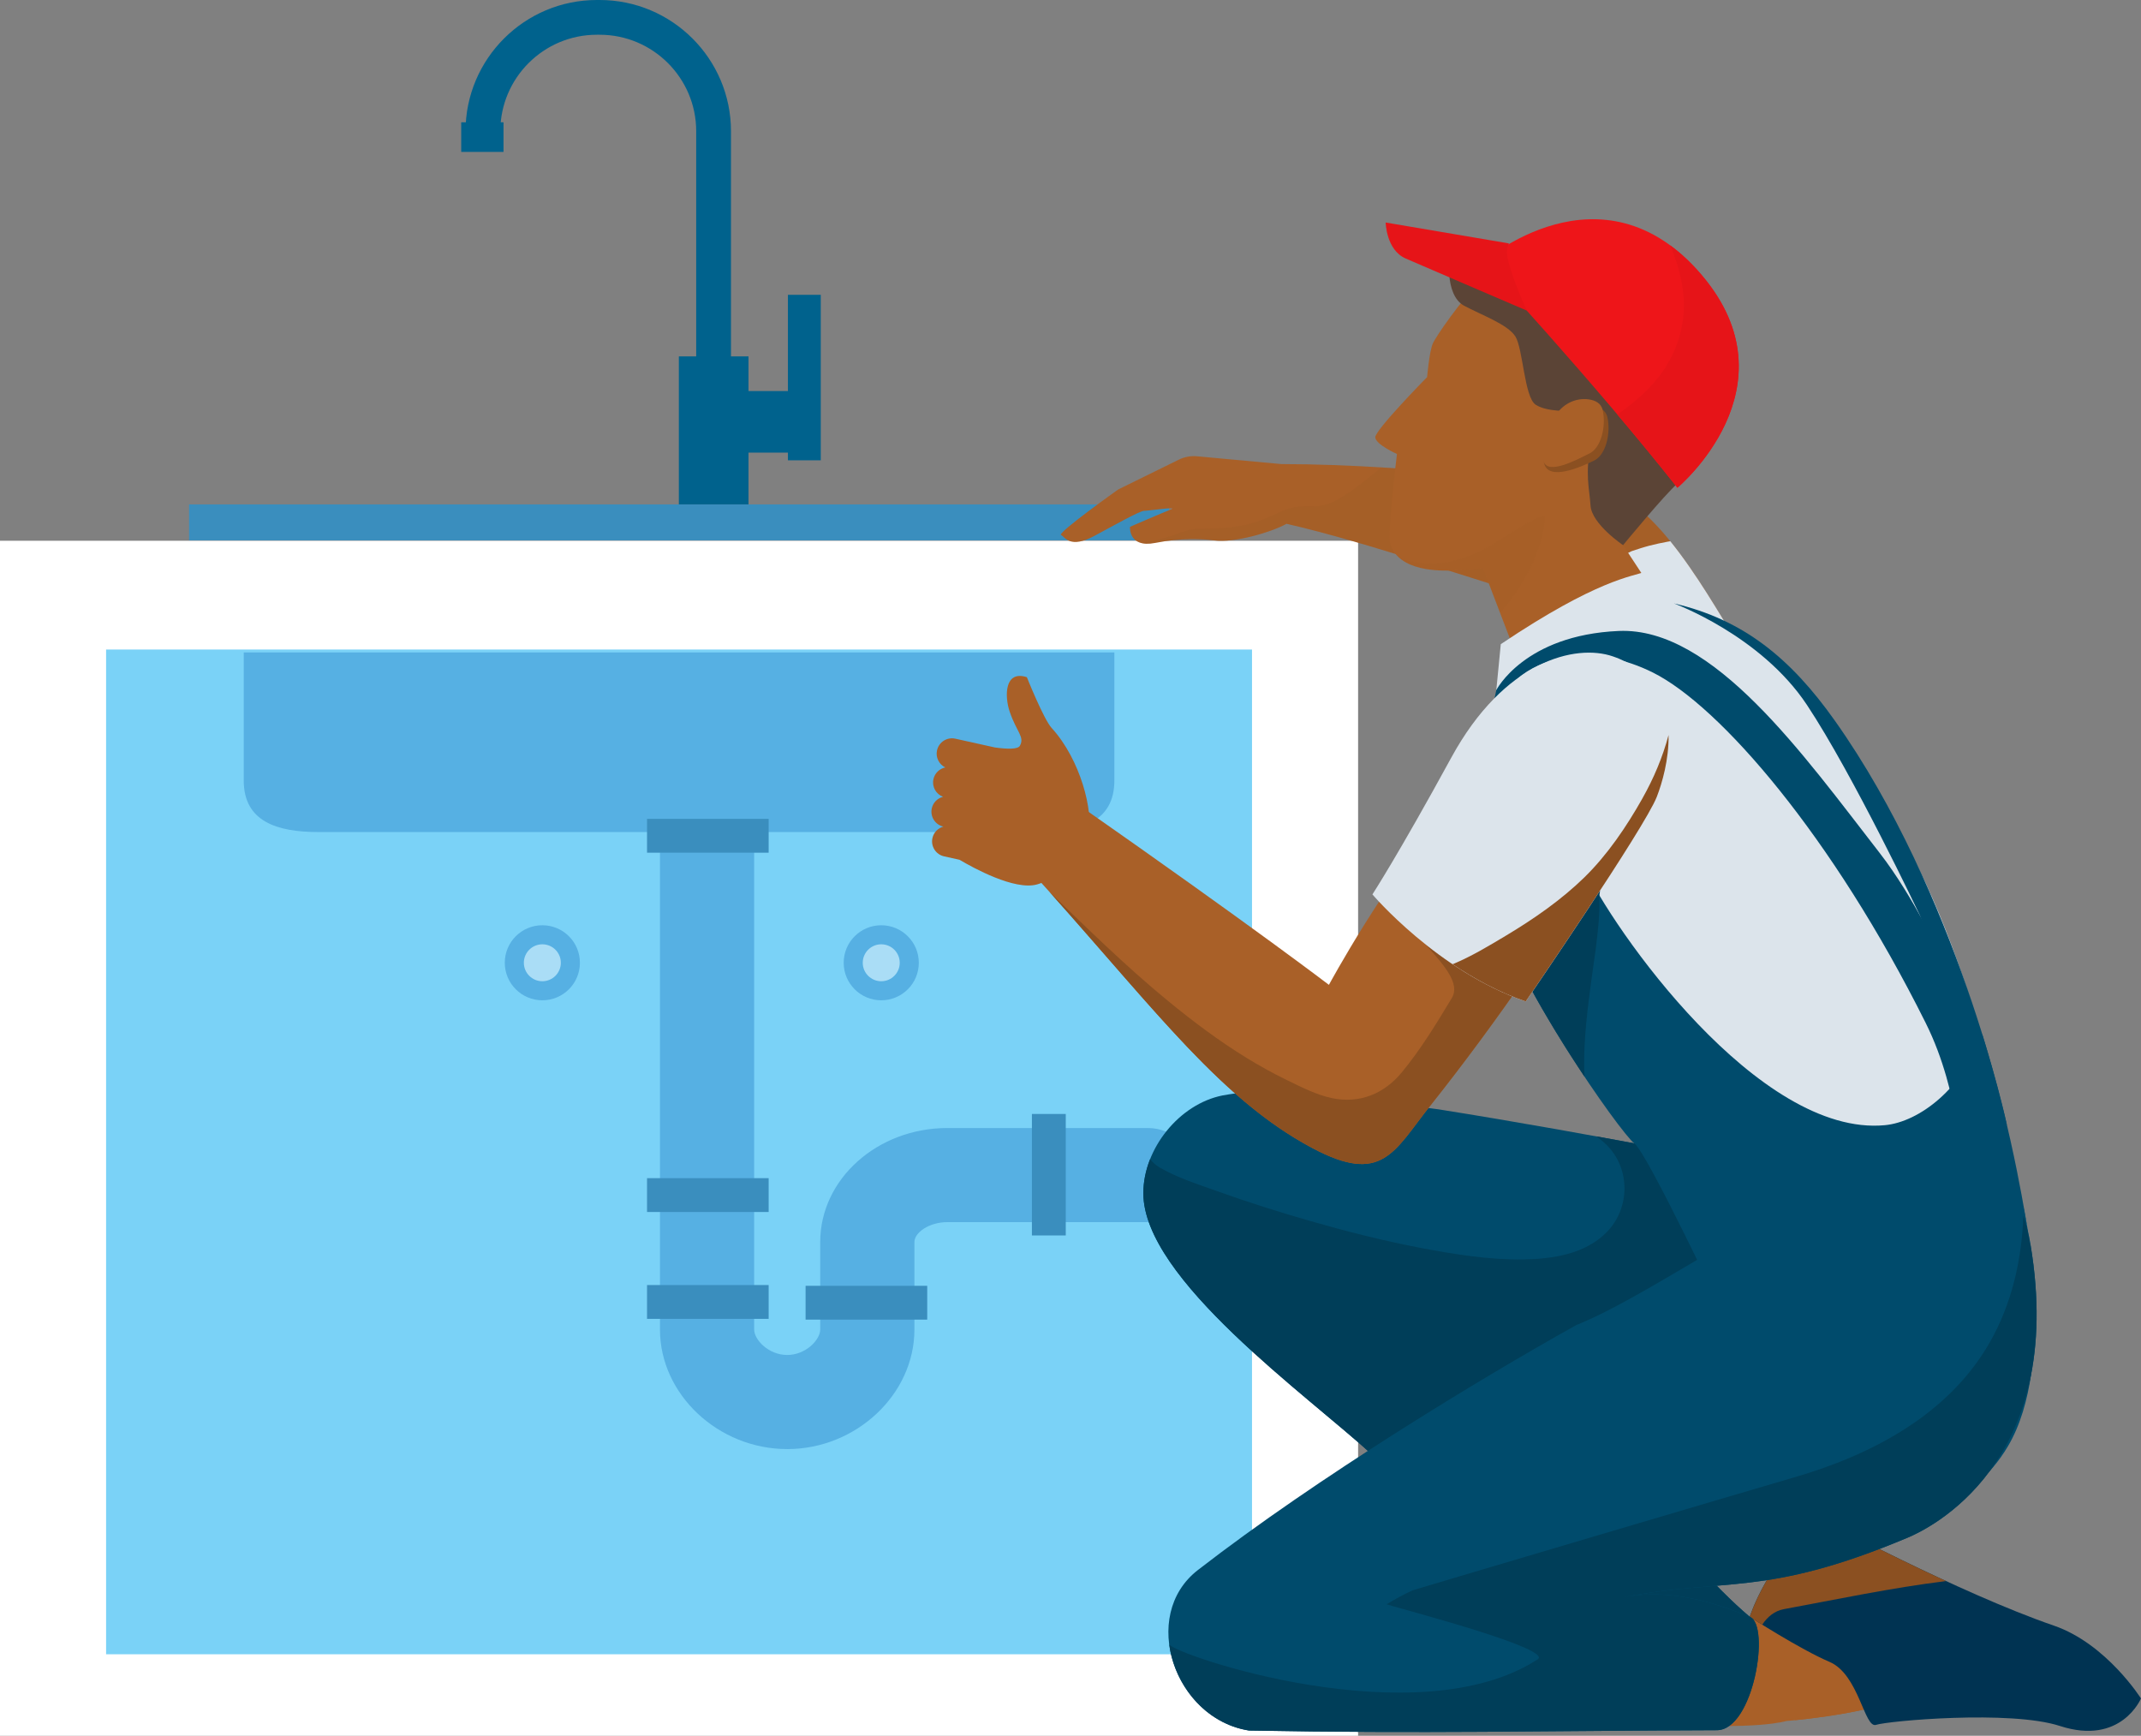 <svg xmlns="http://www.w3.org/2000/svg" width="243" height="197" viewBox="0 0 243 197" fill="none"><rect x="0" y="0" width="243" height="197" fill="#808080" stroke="none"/><g clip-path="url(#clip0_2007_579)"><path d="M0 197L154.143 197L154.143 61.37L0 61.37L0 197Z" fill="white"></path><path d="M12.041 187.748L142.102 187.748V73.717L12.041 73.717V187.748Z" fill="#7AD2F7"></path><path d="M52.347 17.241H57.148V13.879H52.347V17.241Z" fill="#00628D"></path><path d="M82.965 40.446V14.888C82.965 6.679 76.278 0 68.059 0H67.744C59.525 0 52.838 6.679 52.838 14.888H56.786C56.786 8.854 61.702 3.943 67.744 3.943H68.059C74.1 3.943 79.017 8.854 79.017 14.888V40.446H77.049V57.246H84.956V40.446H82.968H82.965Z" fill="#00628D"></path><path d="M36.145 94.432H117.998C122.68 94.432 126.479 93.261 126.479 88.581V74.05H27.664V88.581C27.664 93.258 31.46 94.432 36.145 94.432Z" fill="#56B0E3"></path><path d="M21.459 61.326L132.684 61.326V57.249L21.459 57.249V61.326Z" fill="#3A8EBE"></path><path d="M89.345 164.462C97.171 164.462 103.784 158.252 103.784 150.903V140.956C103.784 139.914 105.421 138.703 107.533 138.703H130.283C133.234 138.703 135.63 136.313 135.63 133.363C135.63 130.415 133.237 128.023 130.283 128.023H107.533C99.571 128.023 93.094 133.824 93.094 140.954V150.9C93.094 152.032 91.483 153.78 89.345 153.78C87.207 153.78 85.596 152.032 85.596 150.9V92.931H74.906V150.9C74.906 158.25 81.519 164.46 89.345 164.46V164.462Z" fill="#56B0E3"></path><path d="M73.437 96.775H87.241V92.936H73.437V96.775Z" fill="#3A8EBE"></path><path d="M73.437 137.553H87.241V133.714H73.437V137.553Z" fill="#3A8EBE"></path><path d="M73.437 149.682H87.241V145.843H73.437V149.682Z" fill="#3A8EBE"></path><path d="M91.433 149.768H105.238V145.93H91.433V149.768Z" fill="#3A8EBE"></path><path d="M120.962 140.215V126.427H117.119V140.215H120.962Z" fill="#3A8EBE"></path><path d="M92.782 44.381H82.724V51.369H92.782V44.381Z" fill="#00628D"></path><path d="M93.157 33.46H89.429V52.242H93.157V33.46Z" fill="#00628D"></path><path d="M196.65 186.294C197.395 185.799 200.375 182.078 201.12 180.888C201.865 179.699 218.107 187.533 217.658 190.858C217.212 194.183 202.757 195.323 202.757 195.323C202.757 195.323 199.273 196.4 188.903 195.593C185.729 195.347 196.647 186.294 196.647 186.294H196.65Z" fill="#A96028"></path><path d="M201.118 180.886C200.724 181.517 199.701 182.856 198.717 184.051C200.095 186.548 201.59 188.959 202.679 191.626C203.127 192.724 203.518 193.966 203.725 195.231C206.968 194.906 217.28 193.657 217.658 190.856C218.104 187.531 201.865 179.694 201.12 180.886H201.118Z" fill="#A96028"></path><path d="M198.594 183.498C198.594 183.498 200.671 176.838 206.64 172.381C206.64 172.381 222.275 180.763 233.123 184.502C239.078 186.553 242.997 192.763 242.997 192.763C242.997 192.763 240.752 198.148 233.794 195.886C228.146 194.05 214.274 195.313 212.933 195.758C211.593 196.203 210.997 190.038 207.644 188.61C204.292 187.182 198.594 183.498 198.594 183.498Z" fill="#003352"></path><path d="M202.437 182.634C208.476 181.517 214.662 180.207 220.871 179.44C213.261 175.931 206.642 172.383 206.642 172.383C200.674 176.838 198.596 183.501 198.596 183.501C198.596 183.501 199.15 183.86 200.013 184.394C200.577 183.509 201.427 182.822 202.437 182.634Z" fill="#8B5021"></path><path d="M216.192 135.724C198.688 132.26 180.946 128.715 163.312 125.909C155.253 124.921 146.997 122.825 138.767 124.323C133.838 125.303 129.772 130.366 129.769 135.417C129.764 145.172 148.322 158.286 155.851 165.201C165.028 172.637 180.167 184.402 186.752 188.594C194.205 193.339 198.594 183.501 198.594 183.501C190.32 176.458 181.778 163.723 174.737 155.695C187.678 160.291 196.151 164.208 208.885 169.43C231.803 178.09 240.075 141.245 216.192 135.726V135.724Z" fill="#004B6C"></path><path d="M216.191 135.724C204.593 133.429 192.89 131.099 181.185 128.972C181.578 129.257 181.956 129.564 182.305 129.902C185.08 132.59 185.049 137.165 182.305 139.898C179.878 142.316 176.292 142.874 173.008 142.935C169.038 143.005 165.027 142.353 161.139 141.609C156.986 140.812 152.881 139.772 148.817 138.606C145.268 137.59 141.745 136.473 138.266 135.231C136.068 134.445 133.709 133.701 131.679 132.538C131.219 132.276 130.839 131.94 130.532 131.558C130.042 132.797 129.766 134.105 129.766 135.415C129.761 145.17 148.319 158.284 155.848 165.199C165.025 172.635 180.164 184.399 186.749 188.592C194.202 193.337 198.591 183.498 198.591 183.498C190.317 176.455 181.775 163.721 174.734 155.693C187.675 160.288 196.149 164.206 208.883 169.428C231.801 178.087 240.072 141.242 216.189 135.724H216.191Z" fill="#003E59"></path><path d="M216.192 135.724C213.466 135.184 210.735 134.644 208.001 134.105C206.031 137.608 202.668 140.123 199.578 142.578C192.959 147.842 186.146 152.826 178.997 157.241C189.664 161.2 197.605 164.8 208.888 169.428C231.806 178.087 240.078 141.242 216.194 135.724H216.192Z" fill="#061E35"></path><path d="M230.452 141.226C226.315 116.549 193.491 144.593 178.918 150.379C168.194 156.358 149.565 167.641 135.95 178.195C129.286 183.362 133.297 195.066 141.76 196.403C161.475 196.769 175.146 196.431 194.863 196.366C199.034 196.353 200.97 184.41 198.596 183.498C196.246 182.594 190.39 180.071 184.32 181.276C195.76 179.002 200.307 181.334 216.543 174.503C218.681 173.601 234.647 166.228 230.455 141.226H230.452Z" fill="#004B6C"></path><path d="M197.098 72.81C194.013 67.829 188.882 58.525 183.47 56.141C181.193 55.286 160.696 52.666 145.425 52.669L135.871 51.786C135.155 51.72 134.433 51.851 133.788 52.171L126.925 55.546C126.925 55.546 119.965 60.48 120.432 60.721C120.902 60.962 121.434 62.301 124.178 60.839C126.062 59.835 129.346 57.975 129.858 57.975C130.37 57.975 133.843 57.453 132.904 57.817C131.967 58.179 128.253 59.79 128.253 59.79C128.253 59.79 128.058 62.222 131.104 61.619C134.15 61.017 136.506 61.158 137.812 61.336C139.974 61.632 144.14 60.48 146.023 59.447C155.599 61.638 167.543 65.969 176.725 68.516C179.123 72.428 180.705 76.984 182.573 81.19C188.242 90.625 202.445 82.439 197.093 72.813L197.098 72.81Z" fill="#A96028"></path><path opacity="0.1" d="M197.099 72.81C194.013 67.829 188.882 58.525 183.47 56.14C181.731 55.488 169.34 53.803 156.78 53.046C153.346 55.91 151.189 57.448 149.248 57.461C147.556 57.471 147.07 57.398 145.659 57.943C145.709 57.927 145.376 58.069 145.276 58.116C144.919 58.278 144.56 58.438 144.2 58.593C143.261 58.999 142.354 59.361 141.351 59.57C139.743 59.906 138.114 60.002 136.477 60.016C136.498 60.016 135.981 60.018 135.727 60.016C135.564 60.05 135.066 60.123 134.992 60.141C134.329 60.309 133.688 60.55 133.043 60.776C131.865 61.19 130.69 61.446 129.473 61.611C129.874 61.729 130.404 61.753 131.107 61.611C134.153 61.009 136.509 61.15 137.815 61.328C139.977 61.624 144.143 60.472 146.026 59.439C155.602 61.63 167.546 65.961 176.728 68.508C179.126 72.42 180.708 76.976 182.575 81.182C188.245 90.617 202.448 82.431 197.096 72.805L197.099 72.81Z" fill="#8B5021"></path><path d="M189.575 61.428C189.48 61.444 189.386 61.459 189.291 61.475C188.583 61.606 187.88 61.756 187.185 61.936C186.51 62.112 185.855 62.332 185.193 62.552C185.191 62.552 185.188 62.552 185.186 62.555C184.965 62.662 184.742 62.762 184.519 62.869C181.948 64.116 179.493 65.607 177.176 67.276C176.93 67.455 176.686 67.638 176.442 67.819C176.416 67.84 176.395 67.858 176.366 67.884C176.211 68.015 176.056 68.144 175.901 68.275C176.179 68.353 176.458 68.432 176.733 68.508C179.131 72.42 180.713 76.976 182.581 81.182C188.25 90.617 202.453 82.432 197.101 72.805C195.22 69.768 192.578 65.128 189.577 61.423L189.575 61.428Z" fill="#DCE4EB"></path><path d="M193.074 139.078L197.731 174.042C197.731 174.042 219.849 177.752 227.895 164.145C233.527 154.621 229.637 136.885 229.637 136.885L193.074 139.078Z" fill="#004B6C"></path><path d="M187.885 31.026C183.142 28.628 171.945 28.434 167.53 32.472C166.024 33.848 163.021 38.077 162.622 38.989C162.221 39.901 161.974 42.798 161.974 42.798C161.974 42.798 156.042 48.83 156.09 49.64C156.137 50.444 158.553 51.526 158.553 51.526C158.553 51.526 157.451 60.522 157.782 61.682C158.703 64.903 163.501 64.803 164.986 64.74C165.78 64.709 166.95 64.622 168.323 64.509L171.615 73.109L188.434 68.288L184.215 61.871C186.369 59.062 193.022 49.629 193.321 46.645C193.67 43.152 192.626 33.423 187.883 31.026H187.885Z" fill="#A96028"></path><path opacity="0.04" d="M164.985 64.74C165.78 64.708 166.95 64.622 168.322 64.509L170.264 69.579C170.584 69.21 170.898 68.835 171.205 68.453C171.242 68.406 171.266 68.377 171.284 68.356C171.313 68.317 171.344 68.272 171.381 68.219C171.518 68.028 171.659 67.84 171.793 67.648C172.095 67.221 172.383 66.786 172.659 66.343C173.191 65.489 173.663 64.601 174.083 63.689C173.984 63.88 174.369 62.911 174.432 62.733C174.545 62.416 174.671 62.104 174.776 61.784C174.904 61.399 175.012 61.009 175.104 60.613C175.143 60.445 175.18 60.275 175.211 60.107C175.224 60.034 175.274 59.463 175.277 59.612C175.287 59.368 175.298 59.078 175.298 58.991C175.298 58.842 175.287 58.695 175.285 58.548C175.216 58.564 175.148 58.572 175.096 58.567C174.98 58.598 174.865 58.627 174.752 58.664C174.639 58.698 174.524 58.745 174.408 58.782C173.842 59.122 173.22 59.387 172.651 59.73C171.258 60.569 169.925 61.509 168.49 62.272C165.389 63.92 161.869 64.596 158.694 63.197C160.428 64.866 163.789 64.792 164.988 64.743L164.985 64.74Z" fill="#8B5021"></path><path d="M164.873 28.754C164.393 28.689 163.907 33.483 166.174 34.699C168.107 35.737 171.119 36.806 171.99 38.181C172.861 39.557 173.008 45.102 174.299 45.935C175.589 46.768 177.992 46.605 178.588 46.705C179.186 46.807 181.222 46.186 180.553 50.122C179.884 54.057 180.393 55.354 180.521 57.364C180.655 59.489 184.218 61.871 184.218 61.871C184.218 61.871 188.961 56.099 190.398 54.872C191.836 53.643 197.702 48.801 195.099 40.262C192.497 31.723 185.322 27.685 180.424 27.591C175.526 27.496 168.354 29.223 164.87 28.757L164.873 28.754Z" fill="#5B4436"></path><path d="M177.25 47.722C178.063 46.577 179.443 45.937 180.836 46.126C181.57 46.226 182.263 46.545 182.439 47.355C182.853 49.244 182.232 51.642 180.938 52.268C179.645 52.894 175.636 54.762 175.238 52.485C175.017 51.23 176.043 49.417 177.247 47.722H177.25Z" fill="#8B5021"></path><path d="M176.715 46.92C177.528 45.775 178.908 45.136 180.301 45.324C181.035 45.424 181.728 45.743 181.904 46.553C182.318 48.442 181.697 50.84 180.403 51.466C179.11 52.092 175.655 54.013 175.177 52.325C174.831 51.099 175.508 48.618 176.712 46.92H176.715Z" fill="#A96028"></path><path d="M168.299 29.76C168.299 29.76 180.846 43.283 190.382 55.357C190.382 55.357 204.032 43.988 193.113 31.186C181.77 17.886 168.296 29.76 168.296 29.76H168.299Z" fill="#EE1519"></path><path d="M193.116 31.186C191.951 29.818 190.763 28.723 189.569 27.847C190.658 30.449 191.359 33.242 191.036 36.059C190.682 39.161 189.276 41.879 187.095 44.108C186.02 45.209 184.831 46.173 183.572 47.048C185.876 49.776 188.208 52.606 190.383 55.359C190.383 55.359 204.032 43.99 193.114 31.188L193.116 31.186Z" fill="#E61418"></path><path d="M171.043 28.809C170.996 28.39 171.082 27.989 171.258 27.625L157.27 25.253C157.27 25.253 157.325 28.369 159.537 29.336C161.748 30.303 173.291 35.252 173.291 35.252C173.291 35.252 171.284 30.913 171.043 28.809Z" fill="#E61418"></path><path d="M189.367 68.332C199.179 70.546 205.425 78.001 215.155 93.83C224.809 109.535 229.555 136.903 230.452 141.226L194.254 144.575C194.254 144.575 188.302 130.636 186.812 129.559C185.319 128.482 171.573 111.105 169.366 102.018C168.146 96.997 166.061 82.964 173.005 72.077C173.005 72.077 180.893 66.42 189.367 68.332Z" fill="#DCE4EB"></path><path d="M224.975 117.346C222.839 123.511 217.847 127.329 213.933 127.701C199.612 129.058 183.008 105.479 179.676 98.189C179.136 97.008 178.606 95.818 178.081 94.629C177.74 95.292 177.21 95.868 176.463 96.261C174.018 97.55 171.426 98.373 168.766 99.038C168.96 100.22 169.172 101.229 169.364 102.015C171.57 111.102 183.994 128.681 185.487 129.758C186.98 130.835 196.172 150.376 196.172 150.376L230.45 141.224C229.896 138.556 228.702 129.399 224.972 117.343L224.975 117.346Z" fill="#004B6C"></path><path d="M179.85 118.669C180.02 115.289 180.527 111.93 180.988 108.581C181.03 108.285 181.083 107.986 181.112 107.69C180.991 109 181.114 107.659 181.148 107.389C181.227 106.758 181.303 106.126 181.366 105.492C181.482 104.35 181.563 103.199 181.521 102.049C181.508 101.729 181.539 101.423 181.6 101.127C180.7 99.971 180.036 98.97 179.679 98.187C179.139 97.005 178.609 95.816 178.084 94.626C177.743 95.289 177.213 95.865 176.466 96.258C174.021 97.547 171.429 98.37 168.769 99.036C168.963 100.217 169.175 101.226 169.367 102.012C170.694 107.481 175.721 116.02 179.839 122.193C179.779 120.99 179.792 119.801 179.85 118.664V118.669Z" fill="#003E59"></path><path d="M179.878 100.17C173.611 98.784 168.204 87.8 163.87 92.561C157.362 99.709 150.83 111.773 150.83 111.773C150.83 111.773 142.107 105.107 122.29 91.254C119.291 89.158 113.908 95.48 116.686 98.533C130.393 113.583 138.061 124.517 148.97 130.308C156.897 134.516 158.175 130.719 162.359 125.455C166.197 120.626 169.867 115.627 173.372 110.562C175.691 107.203 177.982 103.731 180.191 100.241C180.086 100.217 179.983 100.194 179.878 100.17Z" fill="#A96028"></path><path d="M179.879 100.17C176.392 99.4 173.173 95.661 170.256 93.313C170.419 96.602 159.555 98.289 158.692 101.467C157.719 105.049 166.693 110.088 164.786 113.258C163.044 116.154 161.229 119.143 159.065 121.748C157.068 124.15 154.306 125.272 151.21 124.638C149.411 124.268 147.663 123.359 146.018 122.56C144.481 121.813 142.983 120.983 141.525 120.089C138.358 118.148 135.378 115.907 132.511 113.552C127.82 109.697 123.486 105.442 119.118 101.229C131.338 114.891 138.723 124.871 148.97 130.308C156.898 134.516 158.175 130.719 162.36 125.455C166.198 120.626 169.868 115.627 173.373 110.562C175.692 107.203 177.982 103.731 180.191 100.241C180.086 100.217 179.984 100.194 179.879 100.17Z" fill="#8B5021"></path><path d="M120.367 90.897C120.036 90.966 119.7 91.086 119.373 91.251C119.685 91.175 120.002 91.131 120.325 91.125C120.335 91.049 120.351 90.971 120.367 90.895V90.897Z" fill="#8B5021"></path><path d="M119.364 82.626C118.449 81.622 116.547 76.856 116.547 76.856C113.973 76.023 114.023 79.075 114.593 80.755C115.393 83.116 116.316 83.608 115.757 84.638C115.537 85.047 114.346 85.031 112.919 84.832L108.43 83.836C107.488 83.626 106.56 84.221 106.35 85.159C106.171 85.961 106.581 86.755 107.289 87.101C106.638 87.237 106.098 87.738 105.943 88.427C105.752 89.284 106.232 90.132 107.035 90.431C106.415 90.586 105.904 91.076 105.757 91.741C105.55 92.677 106.137 93.602 107.069 93.814C106.468 93.979 105.975 94.464 105.83 95.116C105.623 96.054 106.216 96.984 107.155 97.191L108.905 97.579C110.411 98.47 115.159 101.098 117.706 100.375C121.361 99.337 123.53 94.773 123.53 94.773C124.131 92.071 122.628 86.205 119.362 82.62L119.364 82.626Z" fill="#A96028"></path><path d="M230.452 141.226C230.25 140.024 229.98 138.947 229.647 137.985C229.463 143.013 228.327 148.018 225.801 152.412C221.076 160.632 212.314 165.175 203.486 167.717C199.806 168.775 160.458 180.432 160.326 180.493C159.303 180.962 158.335 181.496 157.383 182.07C157.627 182.149 157.871 182.227 158.117 182.298C160.185 182.906 176.308 187.169 174.522 188.327C160.809 197.22 133.193 187.758 132.705 186.616C133.295 191.175 136.742 195.611 141.758 196.403C161.473 196.769 175.143 196.431 194.861 196.366C199.032 196.353 200.968 184.41 198.594 183.498C196.243 182.594 190.388 180.071 184.317 181.276C195.758 179.002 200.304 181.334 216.54 174.503C218.679 173.602 234.645 166.228 230.452 141.226Z" fill="#003E59"></path><path d="M170.337 73.109L169.828 78.326L190.041 68.565L186.67 64.902C185.269 65.442 181.303 65.743 170.337 73.109Z" fill="#DCE4EB"></path><path d="M169.828 78.326L168.769 83.212C169.052 83.042 170.445 78.326 172.785 76.581C175.61 74.477 181.18 73.125 187.607 76.332C195.205 80.123 207.994 94.893 218.558 116.088C222.687 124.373 222.144 132.273 224.697 137.207L226.273 122.502C226.273 122.502 221.879 110.138 216.184 100.943C215.263 99.458 214.311 98.056 213.335 96.801C204.704 85.696 194.449 71.146 183.727 71.61C173.003 72.074 169.828 78.323 169.828 78.323V78.326Z" fill="#004B6C"></path><path d="M189.981 68.482C189.981 68.482 199.822 72.071 205.087 80.008C210.352 87.945 217.876 103.828 217.876 103.828L227.79 127.701C227.79 127.701 222.212 101.454 208.214 81.737C203.261 74.76 197.904 70.324 189.979 68.482H189.981Z" fill="#004B6C"></path><path d="M183.058 74.495C178.821 73.038 170.728 74.975 164.723 85.977C158.718 96.979 155.767 101.509 155.767 101.509C155.767 101.509 163.18 110.248 173.17 113.659C173.17 113.659 186.67 93.976 188.047 90.434C189.425 86.891 191.71 77.469 183.058 74.495Z" fill="#DCE4EB"></path><path d="M186.397 90.641C184.603 93.822 182.436 97.026 179.815 99.584C177.184 102.149 174.099 104.284 170.953 106.171C168.983 107.352 166.984 108.56 164.867 109.433C167.302 111.07 170.111 112.614 173.168 113.657C173.168 113.657 186.668 93.974 188.045 90.431C188.648 88.877 189.427 86.194 189.38 83.419C188.711 85.93 187.701 88.325 186.395 90.641H186.397Z" fill="#8B5021"></path><path d="M61.556 113.526C63.91 113.526 65.819 111.619 65.819 109.268C65.819 106.916 63.91 105.01 61.556 105.01C59.201 105.01 57.292 106.916 57.292 109.268C57.292 111.619 59.201 113.526 61.556 113.526Z" fill="#56B0E3"></path><path d="M61.555 111.364C62.714 111.364 63.654 110.425 63.654 109.268C63.654 108.11 62.714 107.172 61.555 107.172C60.396 107.172 59.456 108.11 59.456 109.268C59.456 110.425 60.396 111.364 61.555 111.364Z" fill="#AADDF6"></path><path d="M100.02 113.526C102.374 113.526 104.283 111.619 104.283 109.268C104.283 106.916 102.374 105.01 100.02 105.01C97.665 105.01 95.757 106.916 95.757 109.268C95.757 111.619 97.665 113.526 100.02 113.526Z" fill="#56B0E3"></path><path d="M100.02 111.364C101.179 111.364 102.118 110.425 102.118 109.268C102.118 108.11 101.179 107.172 100.02 107.172C98.861 107.172 97.921 108.11 97.921 109.268C97.921 110.425 98.861 111.364 100.02 111.364Z" fill="#AADDF6"></path></g><defs><clipPath id="clip0_2007_579"><rect width="243" height="197" fill="white"></rect></clipPath></defs></svg>
